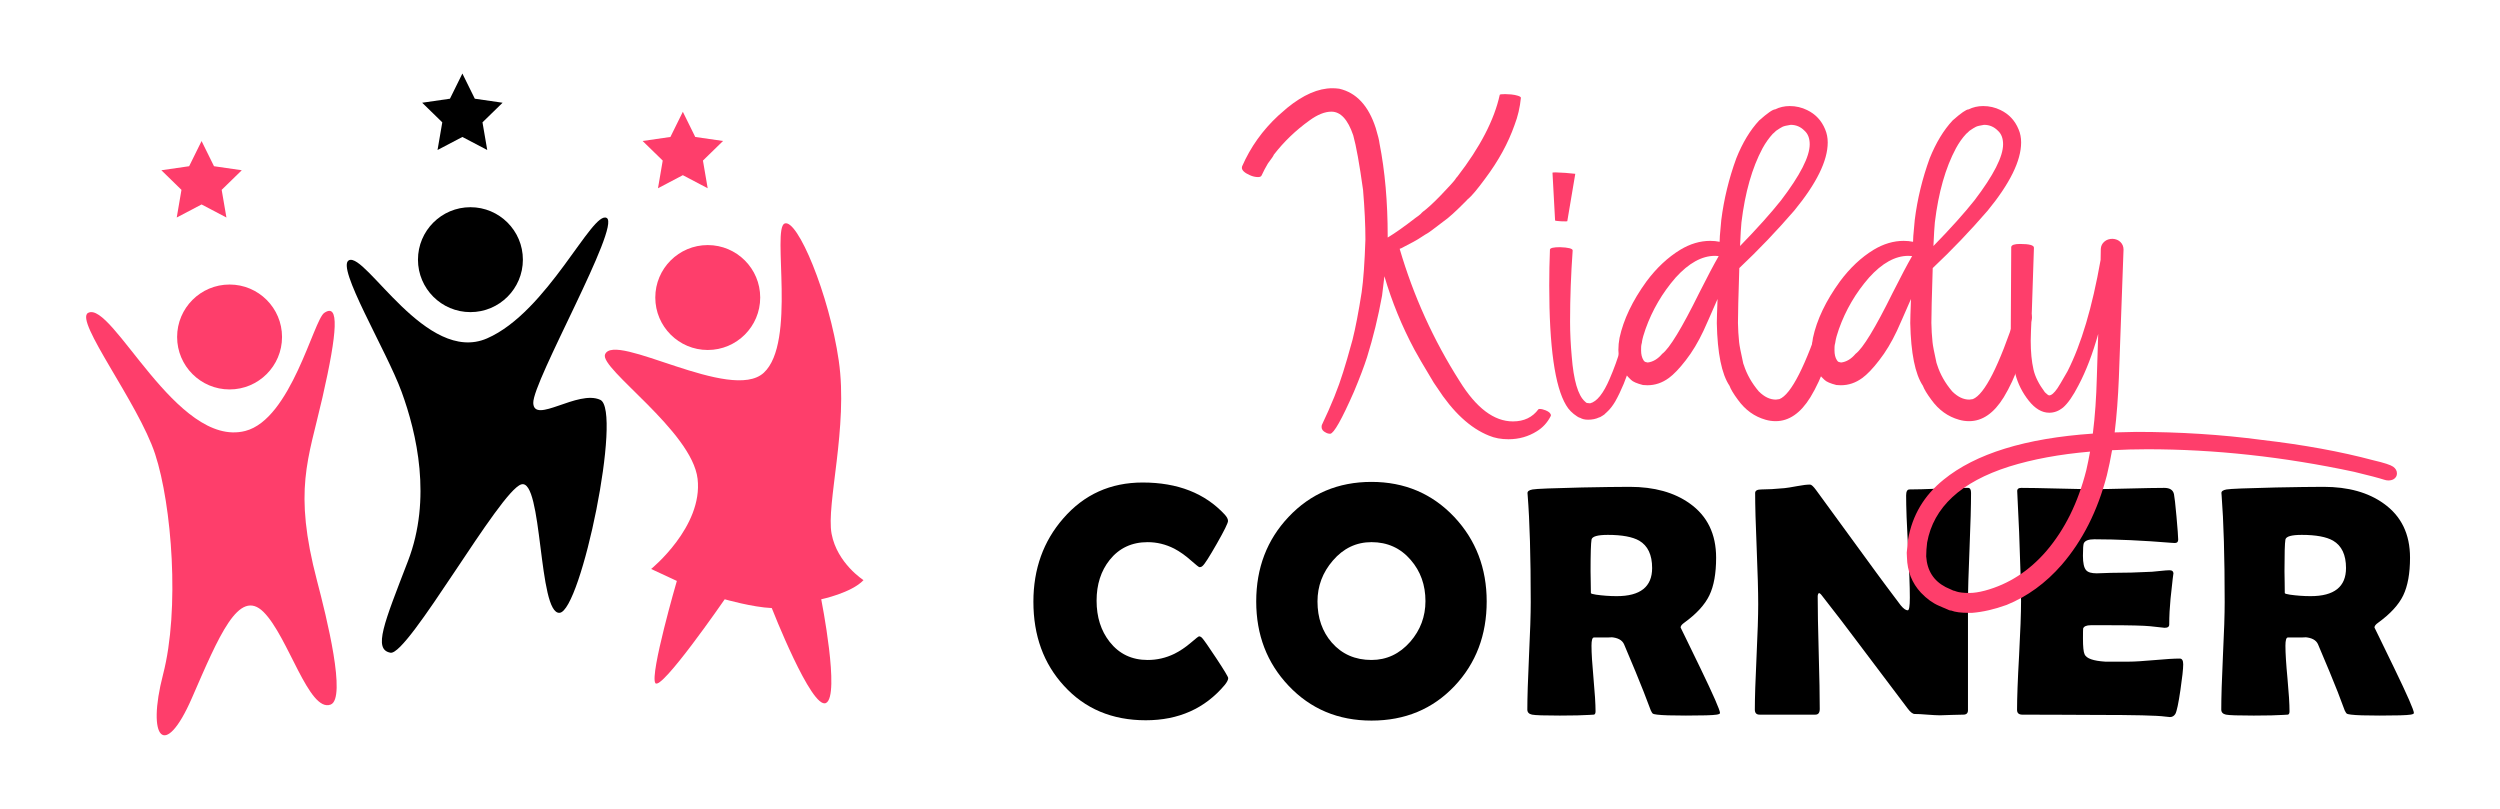 <?xml version="1.0" encoding="utf-8"?>
<!-- Generator: Adobe Illustrator 16.0.0, SVG Export Plug-In . SVG Version: 6.00 Build 0)  -->
<!DOCTYPE svg PUBLIC "-//W3C//DTD SVG 1.1//EN" "http://www.w3.org/Graphics/SVG/1.1/DTD/svg11.dtd">
<svg version="1.1" id="Calque_1" xmlns="http://www.w3.org/2000/svg" xmlns:xlink="http://www.w3.org/1999/xlink" x="0px" y="0px"
	 width="170px" height="55px" viewBox="0 0 170 55" enable-background="new 0 0 170 55" xml:space="preserve">
<g>
	<g>
		<g>
			<path d="M83.518,46.11c0,0.116-0.08,0.271-0.231,0.462c-1.349,1.607-3.142,2.406-5.375,2.406c-2.286,0-4.14-0.781-5.562-2.343
				c-1.386-1.51-2.079-3.41-2.079-5.717c0-2.226,0.678-4.117,2.035-5.67c1.413-1.627,3.213-2.437,5.397-2.437
				c2.373,0,4.234,0.727,5.583,2.184c0.147,0.164,0.219,0.305,0.219,0.43c0,0.141-0.255,0.658-0.763,1.549
				c-0.511,0.896-0.831,1.397-0.964,1.506c-0.058,0.06-0.129,0.087-0.218,0.087c-0.036,0-0.222-0.145-0.551-0.436
				c-0.395-0.354-0.784-0.627-1.165-0.827c-0.58-0.293-1.18-0.438-1.805-0.438c-1.074,0-1.935,0.401-2.582,1.209
				c-0.592,0.745-0.889,1.667-0.889,2.77c0,1.116,0.296,2.046,0.889,2.802c0.647,0.822,1.508,1.231,2.582,1.231
				c0.639,0,1.243-0.14,1.815-0.418c0.373-0.185,0.754-0.437,1.144-0.771c0.32-0.276,0.501-0.417,0.538-0.417
				c0.072,0,0.147,0.039,0.219,0.122c0.119,0.132,0.438,0.588,0.957,1.375C83.249,45.581,83.518,46.031,83.518,46.11z"/>
			<path d="M101.095,40.9c0,2.284-0.729,4.204-2.185,5.748C97.42,48.22,95.538,49,93.261,49c-2.266,0-4.145-0.791-5.64-2.373
				c-1.465-1.549-2.198-3.453-2.198-5.727c0-2.279,0.732-4.194,2.198-5.747c1.496-1.589,3.375-2.384,5.64-2.384
				c2.249,0,4.124,0.795,5.628,2.384C100.359,36.717,101.095,38.638,101.095,40.9z M96.931,40.876c0-1.095-0.333-2.029-1.002-2.801
				c-0.694-0.808-1.586-1.209-2.668-1.209c-1.034,0-1.909,0.417-2.627,1.253c-0.697,0.808-1.045,1.733-1.045,2.781
				c0,1.119,0.327,2.055,0.978,2.802c0.689,0.783,1.585,1.176,2.694,1.176c1.031,0,1.912-0.413,2.636-1.238
				C96.586,42.847,96.931,41.924,96.931,40.876z"/>
			<path d="M116.961,48.482c0,0.053-0.075,0.089-0.221,0.113c-0.277,0.045-0.977,0.064-2.099,0.064c-0.96,0-1.612-0.02-1.958-0.064
				c-0.161-0.024-0.252-0.04-0.273-0.058c-0.044-0.021-0.096-0.096-0.153-0.22c-0.112-0.285-0.272-0.71-0.485-1.271
				c-0.286-0.735-0.733-1.815-1.34-3.244c-0.132-0.285-0.437-0.446-0.914-0.474c0.221,0.018-0.156,0.022-1.132,0.022
				c-0.111,0-0.164,0.187-0.164,0.559c0,0.499,0.046,1.246,0.137,2.232c0.091,0.988,0.138,1.734,0.138,2.233
				c0,0.122-0.034,0.195-0.099,0.22c-0.104,0.006-0.208,0.011-0.309,0.019c-0.433,0.028-1.105,0.046-2.021,0.046
				c-1.049,0-1.679-0.02-1.891-0.064s-0.319-0.161-0.319-0.341c0-0.807,0.039-2.023,0.114-3.648c0.08-1.631,0.118-2.851,0.118-3.662
				c0-3.098-0.071-5.519-0.208-7.251l-0.012-0.158c-0.006-0.125,0.107-0.21,0.347-0.252c0.237-0.045,1.357-0.089,3.359-0.135
				c1.354-0.026,2.436-0.043,3.24-0.043c1.671,0,3.034,0.378,4.091,1.135c1.193,0.848,1.789,2.076,1.789,3.684
				c0,1.066-0.151,1.92-0.46,2.56c-0.308,0.639-0.875,1.258-1.703,1.858c-0.168,0.116-0.252,0.225-0.252,0.33
				c0-0.009,0.444,0.91,1.341,2.755C116.515,47.275,116.961,48.295,116.961,48.482z M112.345,38.625
				c0-0.896-0.292-1.513-0.878-1.859c-0.457-0.26-1.166-0.394-2.133-0.394c-0.697,0-1.066,0.104-1.11,0.318
				c-0.044,0.248-0.066,0.965-0.066,2.156c0,0.168,0.004,0.416,0.012,0.744c0.005,0.331,0.01,0.574,0.01,0.738
				c0,0.039,0.117,0.074,0.35,0.11c0.448,0.063,0.918,0.1,1.408,0.1C111.542,40.539,112.345,39.901,112.345,38.625z"/>
			<path d="M134.031,33.515c0,0.836-0.033,2.089-0.102,3.764c-0.071,1.674-0.107,2.932-0.107,3.774v7.245
				c0,0.196-0.103,0.298-0.315,0.298c-0.179,0-0.443,0.006-0.798,0.019c-0.357,0.018-0.619,0.026-0.795,0.026
				c-0.196,0-0.48-0.018-0.86-0.045c-0.381-0.034-0.667-0.045-0.854-0.045c-0.134,0-0.29-0.121-0.473-0.365
				c-0.529-0.712-1.716-2.284-3.563-4.724c-0.505-0.684-1.274-1.686-2.309-3.01c-0.029-0.046-0.083-0.09-0.162-0.132
				c-0.061,0.051-0.089,0.132-0.089,0.239c0,0.852,0.021,2.123,0.069,3.824c0.049,1.698,0.07,2.976,0.07,3.825
				c0,0.258-0.096,0.387-0.296,0.387h-3.801c-0.212,0-0.317-0.117-0.317-0.341c0-0.791,0.039-1.988,0.115-3.585
				c0.076-1.598,0.114-2.795,0.114-3.593c0-0.842-0.034-2.104-0.103-3.781c-0.072-1.678-0.105-2.933-0.105-3.771
				c0-0.163,0.144-0.242,0.429-0.242c0.425,0,0.947-0.029,1.572-0.089c0.146-0.012,0.435-0.06,0.868-0.139
				c0.366-0.07,0.654-0.103,0.866-0.103c0.09,0,0.227,0.124,0.408,0.372l4.099,5.618c0.366,0.504,0.922,1.246,1.658,2.222
				c0.186,0.226,0.343,0.339,0.476,0.339c0.097,0,0.143-0.287,0.143-0.857c0-0.771-0.042-1.926-0.126-3.471
				c-0.085-1.55-0.126-2.709-0.126-3.482c0-0.274,0.075-0.41,0.229-0.41c0.441,0,1.104-0.018,1.989-0.054
				c0.888-0.039,1.552-0.055,1.986-0.055C133.964,33.175,134.031,33.286,134.031,33.515z"/>
			<path d="M148.458,45.175c0,0.318-0.065,0.897-0.188,1.738c-0.134,0.916-0.248,1.463-0.349,1.638
				c-0.089,0.137-0.207,0.209-0.365,0.209c-0.064,0-0.176-0.013-0.329-0.033c-0.533-0.076-2.096-0.112-4.68-0.112
				c-0.567,0-1.405-0.005-2.518-0.012c-1.115-0.004-1.95-0.007-2.508-0.007c-0.241,0-0.361-0.108-0.361-0.322
				c0-0.817,0.045-2.053,0.138-3.699c0.088-1.642,0.134-2.875,0.134-3.698c0-0.836-0.045-2.392-0.13-4.667
				c-0.021-0.586-0.063-1.465-0.123-2.63l-0.007-0.152c-0.017-0.167,0.076-0.252,0.271-0.252c0.542,0,1.36,0.015,2.447,0.043
				c1.089,0.027,1.904,0.044,2.447,0.044c0.533,0,1.341-0.017,2.416-0.044c1.075-0.028,1.882-0.043,2.416-0.043
				c0.381,0,0.602,0.142,0.662,0.43c0.037,0.167,0.094,0.677,0.171,1.528c0.076,0.857,0.115,1.375,0.115,1.558
				c0,0.152-0.072,0.232-0.223,0.232c-0.043,0-0.118-0.003-0.227-0.012c-1.952-0.159-3.702-0.241-5.254-0.241
				c-0.393,0-0.628,0.09-0.715,0.273c-0.036,0.088-0.058,0.369-0.058,0.846c0,0.5,0.072,0.827,0.221,0.987
				c0.124,0.141,0.361,0.209,0.715,0.209c0.072,0,0.217-0.002,0.429-0.014c0.215-0.012,0.386-0.018,0.526-0.018
				c0.924,0,1.858-0.024,2.802-0.075c0.079-0.011,0.285-0.024,0.607-0.059c0.247-0.026,0.444-0.044,0.594-0.044
				c0.178,0,0.264,0.085,0.264,0.253c0-0.15-0.068,0.41-0.201,1.683c-0.056,0.586-0.089,1.171-0.089,1.759
				c0,0.147-0.104,0.22-0.313,0.22l-0.992-0.108c-0.419-0.043-1.371-0.068-2.855-0.068h-1.169c-0.301,0-0.471,0.077-0.525,0.222
				c-0.007,0.036-0.012,0.265-0.012,0.682c0,0.56,0.035,0.916,0.111,1.076c0.125,0.283,0.591,0.445,1.405,0.497
				c-0.016,0,0.524,0,1.606,0c0.389,0,0.966-0.038,1.732-0.105c0.761-0.068,1.339-0.105,1.721-0.105
				C148.378,44.779,148.458,44.909,148.458,45.175z"/>
			<path d="M164.145,48.482c0,0.053-0.07,0.089-0.219,0.113c-0.278,0.045-0.975,0.064-2.1,0.064c-0.959,0-1.61-0.02-1.954-0.064
				c-0.162-0.024-0.254-0.04-0.273-0.058c-0.044-0.021-0.096-0.096-0.156-0.22c-0.108-0.285-0.269-0.71-0.48-1.271
				c-0.286-0.735-0.736-1.815-1.343-3.244c-0.131-0.285-0.438-0.446-0.915-0.474c0.221,0.018-0.156,0.022-1.133,0.022
				c-0.107,0-0.163,0.187-0.163,0.559c0,0.499,0.046,1.246,0.14,2.232c0.092,0.988,0.138,1.734,0.138,2.233
				c0,0.122-0.033,0.195-0.101,0.22c-0.101,0.006-0.205,0.011-0.311,0.019c-0.427,0.028-1.102,0.046-2.017,0.046
				c-1.049,0-1.679-0.02-1.893-0.064c-0.211-0.045-0.319-0.161-0.319-0.341c0-0.807,0.037-2.023,0.113-3.648
				c0.082-1.631,0.119-2.851,0.119-3.662c0-3.098-0.073-5.519-0.208-7.251l-0.013-0.158c-0.009-0.125,0.104-0.21,0.348-0.252
				c0.235-0.045,1.354-0.089,3.356-0.135c1.353-0.026,2.438-0.043,3.242-0.043c1.671,0,3.032,0.378,4.087,1.135
				c1.196,0.848,1.792,2.076,1.792,3.684c0,1.066-0.154,1.92-0.461,2.56c-0.307,0.639-0.878,1.258-1.704,1.858
				c-0.169,0.116-0.253,0.225-0.253,0.33c0-0.009,0.445,0.91,1.341,2.755C163.701,47.275,164.145,48.295,164.145,48.482z
				 M159.529,38.625c0-0.896-0.292-1.513-0.878-1.859c-0.453-0.26-1.163-0.394-2.131-0.394c-0.699,0-1.068,0.104-1.112,0.318
				c-0.044,0.248-0.063,0.965-0.063,2.156c0,0.168,0.003,0.416,0.012,0.744c0.003,0.331,0.008,0.574,0.008,0.738
				c0,0.039,0.12,0.074,0.353,0.11c0.445,0.063,0.915,0.1,1.405,0.1C158.728,40.539,159.529,39.901,159.529,38.625z"/>
		</g>
		<g>
			<path fill="#FE3E6B" d="M94.14,18.785c-0.055,0.467-0.106,0.909-0.16,1.322c-0.265,1.457-0.606,2.848-1.019,4.177
				c-0.202,0.628-0.499,1.415-0.895,2.358c-0.827,1.883-1.365,2.833-1.609,2.853c-0.106,0-0.206-0.023-0.302-0.08
				c-0.191-0.091-0.288-0.219-0.288-0.381l0.015-0.127c0.65-1.359,1.134-2.562,1.452-3.604c0.148-0.458,0.361-1.189,0.638-2.199
				c0.2-0.797,0.409-1.874,0.621-3.235c0.118-0.82,0.203-2.015,0.255-3.588c0-0.966-0.053-2.087-0.16-3.362
				c-0.245-1.765-0.468-3.004-0.668-3.715c-0.363-1.073-0.858-1.611-1.484-1.611c-0.445,0-0.94,0.197-1.482,0.591
				c-0.936,0.67-1.749,1.449-2.439,2.343c0,0.042-0.133,0.24-0.398,0.589c-0.159,0.27-0.303,0.538-0.429,0.815
				c-0.034,0.074-0.113,0.11-0.241,0.11c-0.179,0-0.368-0.042-0.557-0.128c-0.361-0.159-0.543-0.328-0.543-0.51l0.017-0.094
				c0.572-1.307,1.391-2.456,2.455-3.442l0.605-0.528C88.62,6.446,89.645,6,90.6,6c0.149,0,0.304,0.011,0.463,0.032
				c1.17,0.266,1.997,1.158,2.488,2.677c0.148,0.492,0.234,0.836,0.255,1.039c0.371,1.879,0.557,3.983,0.557,6.31v0.095
				c0.511-0.306,1.147-0.758,1.914-1.353c0.115-0.076,0.227-0.159,0.334-0.255c0.042-0.052,0.091-0.101,0.143-0.144
				c0.319-0.234,0.729-0.611,1.229-1.131c0.551-0.574,0.876-0.932,0.971-1.069c0.042-0.076,0.091-0.138,0.146-0.19
				c1.551-2.008,2.512-3.863,2.883-5.564c0.012-0.032,0.135-0.047,0.369-0.047c0.106,0,0.244,0.007,0.414,0.022
				c0.17,0.018,0.322,0.047,0.453,0.089c0.133,0.043,0.202,0.09,0.202,0.143c-0.064,0.649-0.207,1.266-0.433,1.849
				c-0.434,1.234-1.097,2.443-1.991,3.635c-0.531,0.724-0.92,1.187-1.163,1.388c-0.042,0.031-0.082,0.067-0.112,0.111
				c-0.712,0.723-1.232,1.195-1.563,1.418c-0.649,0.499-1.014,0.772-1.098,0.813c-0.085,0.044-0.22,0.126-0.399,0.247
				c-0.182,0.122-0.373,0.237-0.575,0.343c-0.201,0.106-0.405,0.213-0.606,0.319c-0.128,0.076-0.227,0.121-0.304,0.144
				c0.937,3.2,2.296,6.201,4.083,9.006c1.125,1.816,2.333,2.729,3.619,2.729c0.754,0,1.333-0.279,1.738-0.831
				c0.021-0.01,0.052-0.016,0.093-0.016c0.107,0,0.241,0.033,0.399,0.096c0.234,0.095,0.353,0.213,0.353,0.351l-0.019,0.048
				c-0.223,0.437-0.536,0.775-0.939,1.022c-0.573,0.36-1.217,0.543-1.929,0.543c-0.499,0-0.939-0.081-1.322-0.244
				c-1.275-0.507-2.456-1.604-3.539-3.282l-0.208-0.303c-0.723-1.201-1.164-1.956-1.323-2.264
				C95.33,22.181,94.648,20.518,94.14,18.785z"/>
			<path fill="#FE3E6B" d="M107.994,28.54c-0.224,0-0.405-0.043-0.542-0.127c-0.042,0-0.112-0.032-0.206-0.096
				c-0.332-0.212-0.581-0.468-0.752-0.765c-0.763-1.265-1.146-3.976-1.146-8.13c0-0.818,0.015-1.637,0.048-2.455
				c0.022-0.107,0.25-0.159,0.685-0.159c0.575,0.021,0.86,0.095,0.86,0.223c-0.116,1.616-0.176,3.225-0.176,4.829
				c0,0.799,0.041,1.59,0.112,2.376c0.127,1.627,0.426,2.646,0.894,3.062c0.022,0.011,0.043,0.032,0.071,0.063
				c0.027,0.034,0.067,0.048,0.119,0.048c0.055,0,0.088,0.003,0.105,0.008c0.016,0.007,0.034,0.01,0.056,0.01
				c0.469-0.117,0.912-0.675,1.338-1.674c0.584-1.339,1.031-2.865,1.338-4.575c0.033-0.086,0.144-0.129,0.335-0.129
				c0.169,0,0.293,0.031,0.375,0.09c0.08,0.057,0.12,0.113,0.12,0.166c-0.363,2.519-0.961,4.523-1.801,6.009
				c-0.169,0.279-0.332,0.487-0.48,0.63s-0.225,0.217-0.231,0.217c-0.003,0-0.007,0.003-0.007,0.015
				c-0.054,0.032-0.12,0.074-0.2,0.128c-0.08,0.056-0.134,0.079-0.167,0.079C108.528,28.486,108.278,28.54,107.994,28.54z
				 M106.448,15.054c-0.077,0-0.17-0.002-0.288-0.006c-0.117-0.007-0.215-0.014-0.295-0.025c-0.08-0.011-0.119-0.02-0.119-0.032
				l-0.177-3.251c0-0.01,0.077-0.017,0.227-0.017c0.423,0.011,0.864,0.043,1.323,0.096l-0.543,3.221
				C106.574,15.05,106.532,15.054,106.448,15.054z"/>
			<path fill="#FE3E6B" d="M118.273,18.229c-0.064,1.934-0.092,3.175-0.092,3.728c0.007,0.447,0.036,0.884,0.079,1.309
				c0.021,0.214,0.112,0.681,0.271,1.401c0.008,0.052,0.026,0.103,0.046,0.144c0.204,0.639,0.542,1.24,1.021,1.804
				c0.371,0.371,0.757,0.558,1.162,0.558l0.24-0.033c0.797-0.318,1.779-2.253,2.948-5.803c0.042-0.115,0.129-0.201,0.255-0.254
				c0.077-0.043,0.16-0.064,0.257-0.064c0.202,0,0.356,0.079,0.462,0.239c0.065,0.094,0.096,0.219,0.096,0.366
				c-0.478,2.284-1.115,4.083-1.911,5.388c-0.669,1.086-1.46,1.627-2.361,1.627c-0.235,0-0.462-0.032-0.687-0.097
				c-0.755-0.213-1.381-0.663-1.879-1.354c-0.301-0.405-0.491-0.724-0.575-0.957c-0.534-0.798-0.82-2.216-0.862-4.255
				c0-0.236,0.016-0.782,0.05-1.645c-0.457,1.053-0.776,1.775-0.959,2.17c-0.36,0.765-0.761,1.433-1.202,1.998
				c-0.441,0.571-0.828,0.972-1.155,1.207c-0.447,0.328-0.932,0.491-1.452,0.491l-0.304-0.016c-0.413-0.104-0.684-0.223-0.811-0.351
				c-0.563-0.498-0.851-1.179-0.861-2.04c0-0.265,0.026-0.537,0.078-0.813c0.268-1.242,0.876-2.521,1.833-3.841
				c0.681-0.915,1.446-1.632,2.297-2.152c0.669-0.403,1.347-0.605,2.037-0.605c0.226,0,0.439,0.021,0.639,0.063
				c0.011-0.181,0.016-0.312,0.016-0.396l0.097-1.084c0.18-1.425,0.52-2.823,1.02-4.193c0.423-1.062,0.945-1.923,1.561-2.583
				c0.565-0.498,0.923-0.749,1.085-0.749c0.295-0.148,0.627-0.225,0.987-0.225c0.427,0,0.819,0.093,1.182,0.272
				c0.572,0.276,0.982,0.713,1.226,1.308c0.117,0.275,0.177,0.573,0.177,0.893c0,1.244-0.76,2.79-2.279,4.639
				C120.813,15.704,119.571,17.005,118.273,18.229z M116.872,17.412c-0.086-0.009-0.171-0.015-0.255-0.015
				c-0.892,0-1.786,0.496-2.678,1.483c-0.902,1.04-1.584,2.205-2.041,3.489c-0.128,0.363-0.207,0.646-0.24,0.847
				c0,0.031-0.003,0.068-0.016,0.11c-0.008,0.044-0.02,0.086-0.03,0.129c-0.012,0.041-0.018,0.164-0.018,0.366
				c0,0.276,0.054,0.5,0.162,0.669c0,0.01,0.004,0.019,0.015,0.023c0.011,0.008,0.028,0.025,0.049,0.056
				c0.021,0.033,0.094,0.061,0.222,0.081c0.361-0.042,0.69-0.238,0.989-0.591c0.499-0.372,1.338-1.753,2.518-4.144
				C116.111,18.799,116.552,17.967,116.872,17.412z M118.324,16.729c1.157-1.189,2.088-2.226,2.788-3.107
				c1.297-1.702,1.948-2.971,1.948-3.811c0-0.403-0.118-0.714-0.355-0.923c-0.264-0.269-0.576-0.399-0.939-0.399
				c-0.274,0.043-0.463,0.086-0.557,0.134c-0.097,0.047-0.245,0.14-0.448,0.279c0,0.012-0.003,0.016-0.014,0.016
				c-0.106,0.106-0.17,0.167-0.194,0.177c-0.262,0.287-0.497,0.615-0.7,0.987c-0.71,1.327-1.19,3.007-1.435,5.039
				C118.387,15.427,118.355,15.963,118.324,16.729z"/>
			<path fill="#FE3E6B" d="M131.425,18.229c-0.062,1.934-0.091,3.175-0.091,3.728c0.005,0.447,0.036,0.884,0.078,1.309
				c0.018,0.214,0.11,0.681,0.268,1.401c0.012,0.052,0.029,0.103,0.048,0.144c0.202,0.639,0.542,1.24,1.022,1.804
				c0.371,0.371,0.761,0.558,1.163,0.558l0.239-0.033c0.798-0.318,1.78-2.253,2.947-5.803c0.043-0.115,0.129-0.201,0.256-0.254
				c0.074-0.043,0.158-0.064,0.255-0.064c0.202,0,0.359,0.079,0.465,0.239c0.065,0.094,0.095,0.219,0.095,0.366
				c-0.479,2.284-1.118,4.083-1.915,5.388c-0.668,1.086-1.455,1.627-2.354,1.627c-0.237,0-0.464-0.032-0.688-0.097
				c-0.755-0.213-1.381-0.663-1.879-1.354c-0.301-0.405-0.493-0.724-0.578-0.957c-0.531-0.798-0.815-2.216-0.859-4.255
				c0-0.236,0.016-0.782,0.049-1.645c-0.456,1.053-0.778,1.775-0.957,2.17c-0.362,0.765-0.761,1.433-1.204,1.998
				c-0.438,0.571-0.826,0.972-1.154,1.207c-0.45,0.328-0.929,0.491-1.453,0.491l-0.305-0.016c-0.412-0.104-0.682-0.223-0.809-0.351
				c-0.566-0.498-0.852-1.179-0.862-2.04c0-0.265,0.027-0.537,0.078-0.813c0.266-1.242,0.878-2.521,1.836-3.841
				c0.68-0.915,1.44-1.632,2.292-2.152c0.671-0.403,1.352-0.605,2.041-0.605c0.224,0,0.436,0.021,0.638,0.063
				c0.012-0.181,0.017-0.312,0.017-0.396l0.098-1.084c0.176-1.425,0.518-2.823,1.015-4.193c0.427-1.062,0.95-1.923,1.565-2.583
				c0.565-0.498,0.925-0.749,1.084-0.749c0.298-0.148,0.625-0.225,0.99-0.225c0.425,0,0.814,0.093,1.181,0.272
				c0.572,0.276,0.979,0.713,1.224,1.308c0.12,0.275,0.175,0.573,0.175,0.893c0,1.244-0.761,2.79-2.276,4.639
				C133.966,15.704,132.725,17.005,131.425,18.229z M130.025,17.412c-0.085-0.009-0.171-0.015-0.256-0.015
				c-0.895,0-1.789,0.496-2.678,1.483c-0.906,1.04-1.586,2.205-2.043,3.489c-0.127,0.363-0.207,0.646-0.237,0.847
				c0,0.031-0.006,0.068-0.018,0.11c-0.007,0.044-0.021,0.086-0.031,0.129c-0.012,0.041-0.017,0.164-0.017,0.366
				c0,0.276,0.053,0.5,0.162,0.669c0,0.01,0.006,0.019,0.014,0.023c0.012,0.008,0.03,0.025,0.047,0.056
				c0.024,0.033,0.099,0.061,0.227,0.081c0.358-0.042,0.687-0.238,0.984-0.591c0.501-0.372,1.339-1.753,2.521-4.144
				C129.265,18.799,129.702,17.967,130.025,17.412z M131.473,16.729c1.162-1.189,2.092-2.226,2.792-3.107
				c1.297-1.702,1.945-2.971,1.945-3.811c0-0.403-0.118-0.714-0.353-0.923c-0.266-0.269-0.577-0.399-0.941-0.399
				c-0.274,0.043-0.463,0.086-0.554,0.134c-0.098,0.047-0.248,0.14-0.449,0.279c0,0.012-0.007,0.016-0.013,0.016
				c-0.109,0.106-0.171,0.167-0.194,0.177c-0.268,0.287-0.499,0.615-0.701,0.987c-0.712,1.327-1.19,3.007-1.435,5.039
				C131.538,15.427,131.508,15.963,131.473,16.729z"/>
			<path fill="#FE3E6B" d="M143.797,29.403c0.383-0.012,0.87-0.024,1.467-0.034c2.956,0,5.804,0.182,8.541,0.545
				c2.83,0.328,5.358,0.791,7.592,1.387c0.723,0.168,1.168,0.314,1.34,0.436c0.17,0.123,0.255,0.277,0.255,0.452
				c0,0.057-0.012,0.116-0.032,0.178c-0.096,0.2-0.284,0.304-0.558,0.304c-0.087,0-0.177-0.018-0.274-0.049
				c-0.357-0.115-1.045-0.297-2.056-0.54c-4.782-1.021-9.467-1.533-14.059-1.533c-0.828,0-1.625,0.024-2.392,0.065
				c-0.104,0.604-0.225,1.173-0.353,1.704c-0.628,2.414-1.65,4.442-3.072,6.089c-1.089,1.249-2.337,2.154-3.747,2.728
				c-0.821,0.296-1.601,0.479-2.342,0.539h-0.227c-0.523,0-0.918-0.047-1.196-0.156c-0.05,0-0.094-0.011-0.128-0.021
				c-0.031-0.019-0.259-0.116-0.691-0.297c-0.434-0.184-0.844-0.479-1.239-0.894c-0.613-0.657-0.93-1.459-0.954-2.41
				c0-0.127-0.007-0.231-0.014-0.314l0.093-0.907c0.286-1.637,1.09-2.987,2.408-4.052c2.179-1.776,5.563-2.822,10.154-3.138
				c0.151-1.192,0.237-2.478,0.273-3.86c0.018-0.679,0.048-1.652,0.092-2.917c-0.38,1.361-0.826,2.523-1.338,3.49
				c-0.371,0.726-0.722,1.229-1.054,1.517c-0.286,0.232-0.596,0.351-0.938,0.351c-0.497,0-0.963-0.275-1.396-0.823
				c-0.431-0.546-0.732-1.144-0.903-1.792c-0.211-0.786-0.316-1.779-0.316-2.98l0.031-5.675c0.024-0.139,0.219-0.207,0.59-0.207
				c0.638,0,0.954,0.084,0.954,0.256l-0.14,4.239c-0.056,1.169-0.079,1.864-0.079,2.087c0,0.755,0.062,1.41,0.189,1.961
				c0.108,0.479,0.363,0.988,0.767,1.532c0.019,0.011,0.035,0.025,0.048,0.047c0.116,0.115,0.201,0.175,0.255,0.175
				c0.146,0,0.336-0.16,0.556-0.48c0.064-0.083,0.294-0.472,0.687-1.16c0.937-1.839,1.685-4.364,2.25-7.573
				c0-0.245,0.003-0.494,0.013-0.749c0.013-0.202,0.092-0.366,0.242-0.493c0.147-0.129,0.336-0.192,0.556-0.192
				c0.224,0.011,0.406,0.085,0.542,0.223c0.139,0.139,0.206,0.309,0.206,0.511l-0.317,8.718
				C144.027,27.037,143.937,28.276,143.797,29.403z M142.124,30.71c-2.074,0.179-3.905,0.518-5.499,1.016
				c-3.284,1.044-5.146,2.767-5.58,5.166c-0.041,0.329-0.064,0.645-0.064,0.943c0.064,0.967,0.505,1.66,1.324,2.087l0.524,0.239
				c0.03,0,0.063,0.007,0.097,0.025c0.031,0.016,0.054,0.021,0.071,0.021c0.017,0,0.027,0.005,0.038,0.017
				c0.193,0.063,0.487,0.098,0.878,0.098c0.31,0,0.662-0.053,1.069-0.161c1.605-0.435,2.991-1.329,4.161-2.678
				c1.266-1.479,2.172-3.315,2.726-5.513C141.963,31.563,142.047,31.145,142.124,30.71z"/>
		</g>
	</g>
	<g>
		<g>
			<g>
				<path fill="#FE3E6B" d="M5.992,21.276c-0.957,0.511,3.417,6.13,4.557,9.602s1.682,10.578,0.542,14.973
					c-1.139,4.394,0.108,5.858,1.953,1.627c1.844-4.231,3.2-7.54,4.882-5.858s3.08,6.852,4.557,6.292
					c1.097-0.415-0.275-5.941-0.922-8.408c-1.625-6.2-0.603-8.228,0.366-12.475c1.027-4.498,1.15-6.45,0.122-5.752
					c-0.724,0.491-2.263,7.233-5.371,8.028C12.013,30.499,7.619,20.409,5.992,21.276z"/>
			</g>
			<path d="M23.73,17.696c-0.911,0.434,2.549,6.13,3.58,8.951c1.031,2.82,2.062,7.269,0.434,11.5s-2.387,6.021-1.193,6.238
				c1.193,0.217,7.432-11.012,8.896-11.446c1.465-0.434,1.14,8.843,2.604,8.733c1.465-0.108,4.286-13.778,2.767-14.483
				c-1.519-0.705-4.502,1.682-4.556,0.217c-0.054-1.464,5.971-12.042,4.993-12.585c-0.979-0.542-4.017,6.401-8.139,8.191
				S24.869,17.154,23.73,17.696z"/>
			<path fill="#FE3E6B" d="M41.144,24.098c-0.399,0.964,5.912,5.207,6.292,8.462s-3.159,6.13-3.159,6.13l1.749,0.813
				c0,0-1.845,6.348-1.465,6.944s4.72-5.696,4.72-5.696s1.898,0.543,3.2,0.597c0,0,2.713,6.943,3.688,6.455
				c0.977-0.488-0.325-7.052-0.325-7.052s2.062-0.434,2.875-1.302c0,0-1.79-1.14-2.17-3.146s1.14-7.269,0.488-11.771
				c-0.65-4.502-2.82-9.71-3.688-9.33s0.813,8.083-1.41,10.144C49.714,27.406,41.794,22.524,41.144,24.098z"/>
			<circle fill="#FE3E6B" cx="48.127" cy="20.232" r="3.567"/>
			<circle cx="31.989" cy="17.657" r="3.567"/>
			<g>
				<circle fill="#FE3E6B" cx="15.611" cy="22.915" r="3.567"/>
			</g>
			<polygon points="33.132,10.2 31.442,9.313 29.752,10.2 30.075,8.319 28.708,6.986 30.597,6.712 31.442,5 32.287,6.712 
				34.176,6.986 32.809,8.319 			"/>
			<polygon fill="#FE3E6B" points="48.122,12.801 46.433,11.912 44.743,12.801 45.065,10.919 43.698,9.587 45.588,9.313 
				46.433,7.601 47.277,9.313 49.166,9.587 47.8,10.919 			"/>
			<g>
				<polygon fill="#FE3E6B" points="15.397,14.791 13.707,13.903 12.018,14.791 12.34,12.91 10.973,11.577 12.862,11.303 
					13.707,9.591 14.552,11.303 16.441,11.577 15.074,12.91 				"/>
			</g>
		</g>
	</g>
</g>
</svg>
